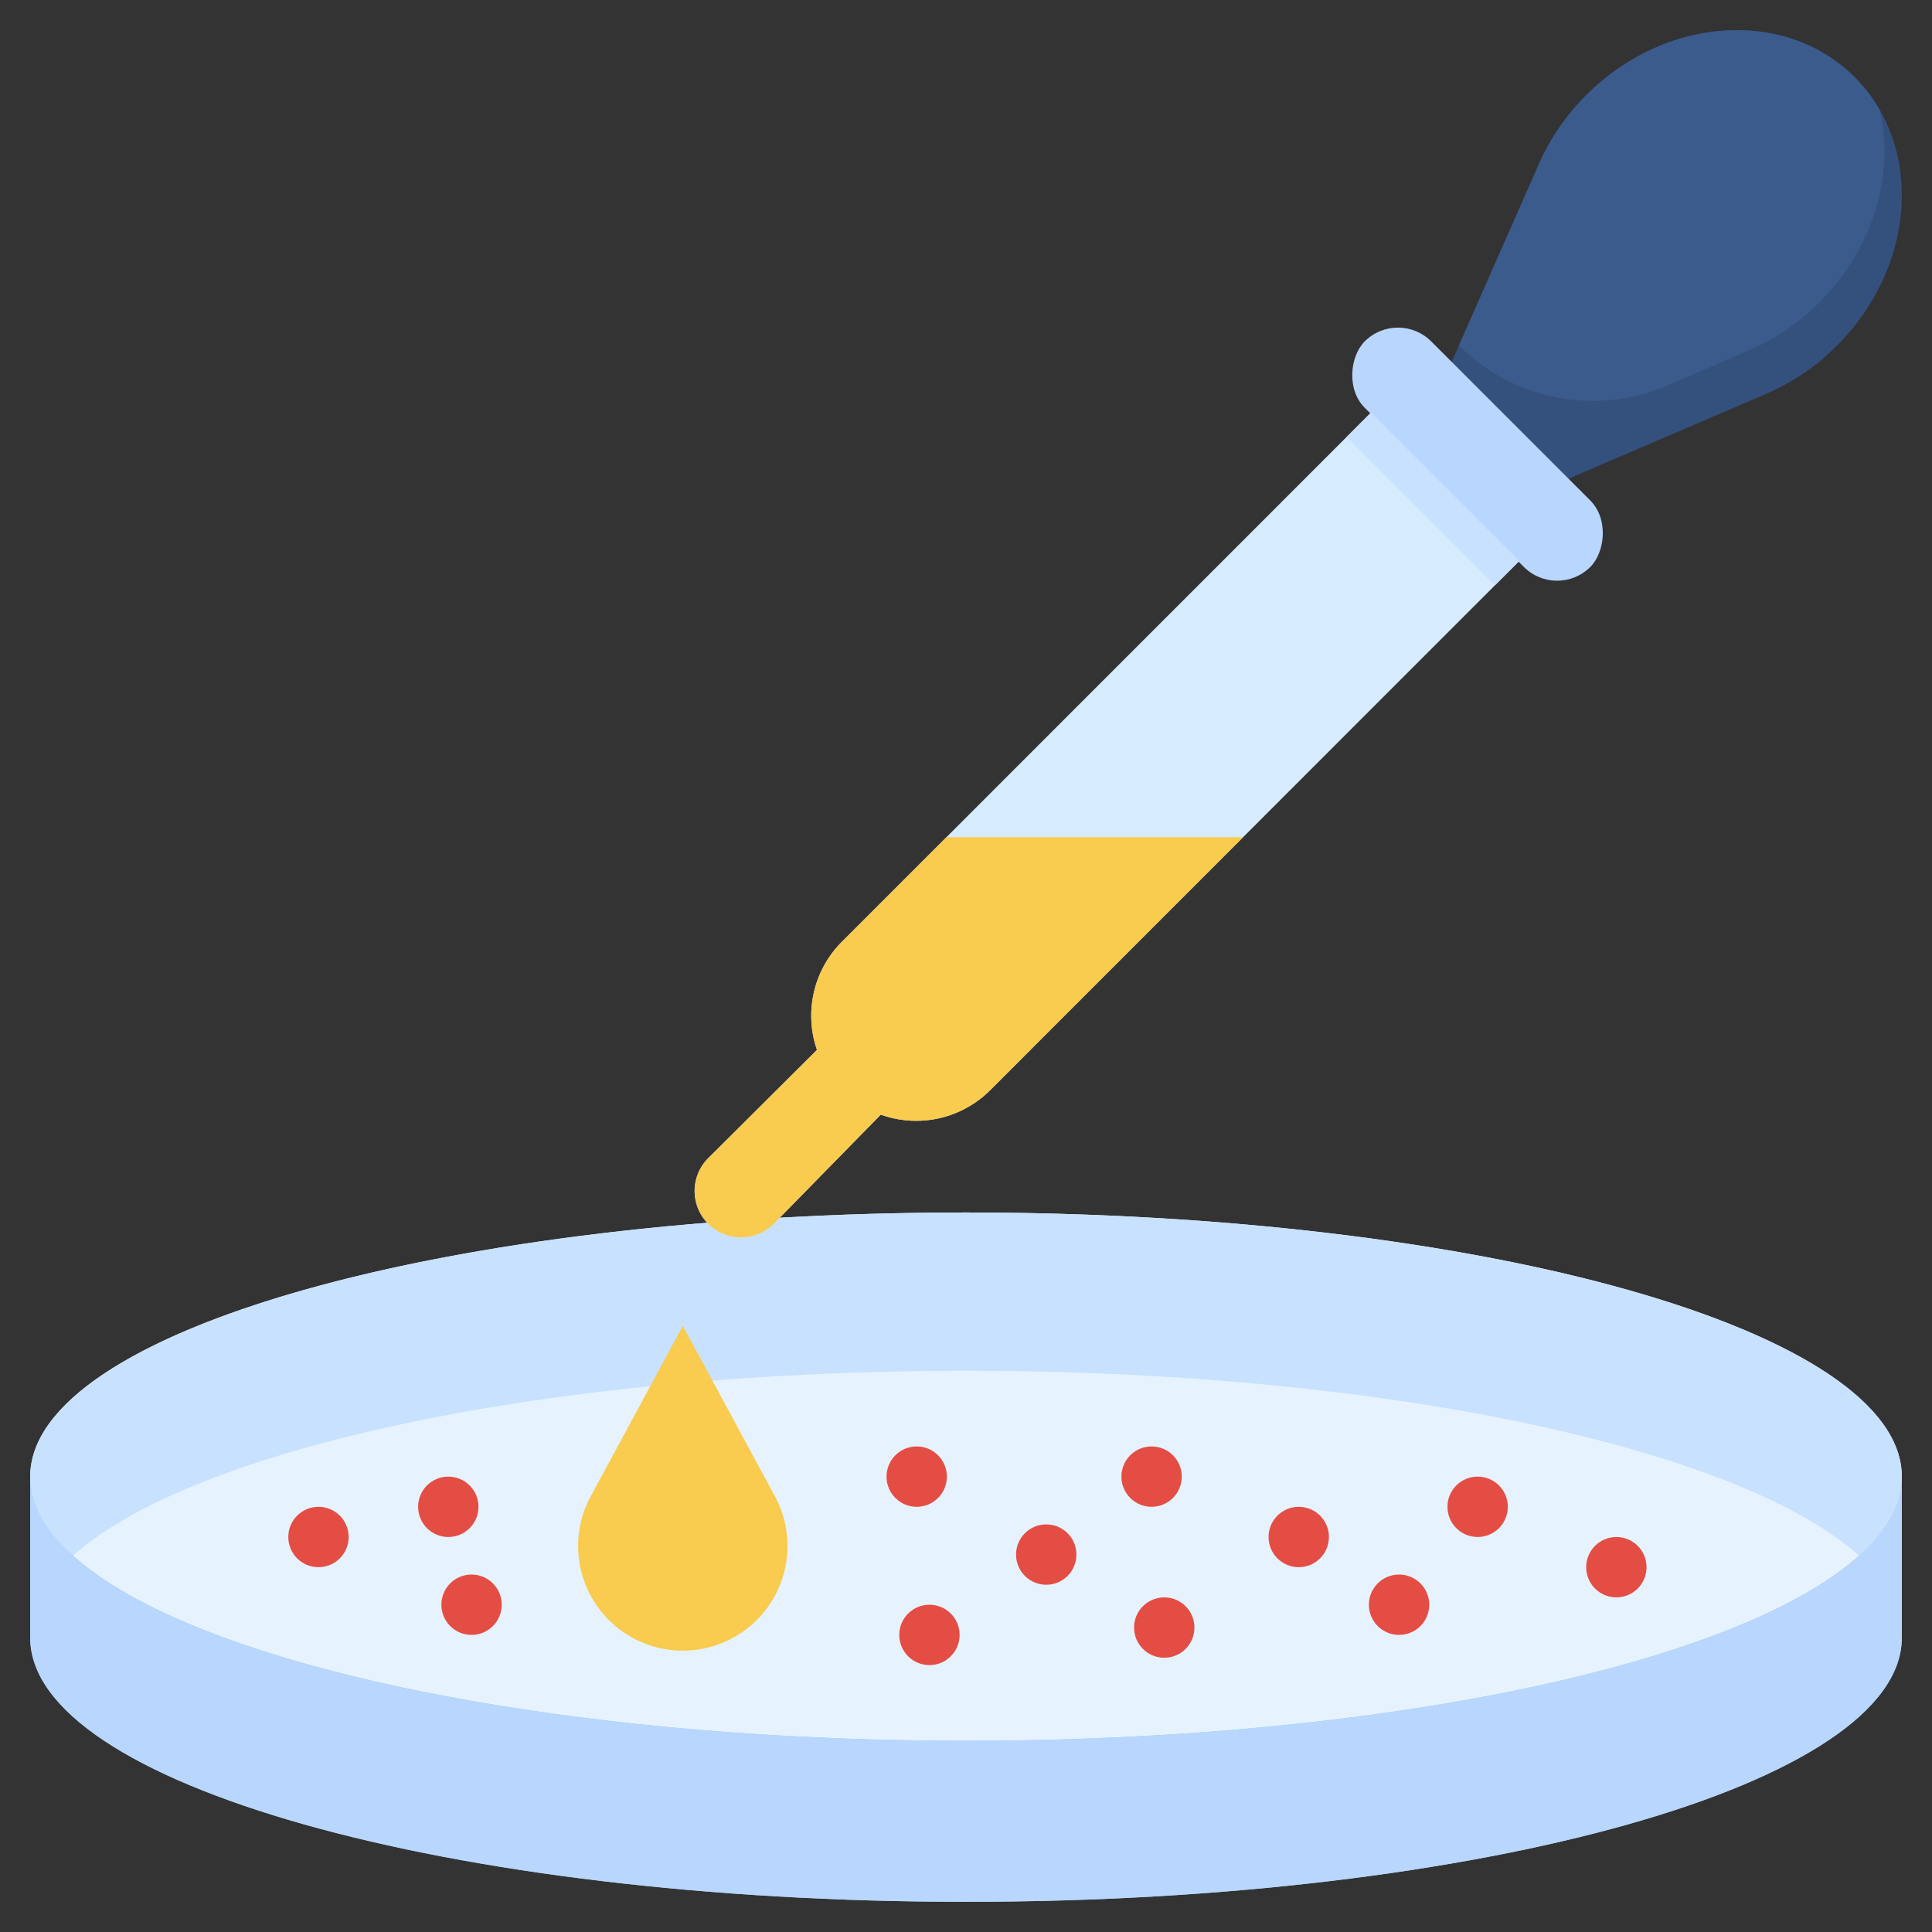 <svg id="flat_final" height="512" viewBox="0 0 512 512" width="512" xmlns="http://www.w3.org/2000/svg" data-name="flat final"><rect x="0" y="0" width="512" height="512" fill="#333333" stroke="none"/><path d="m500 391.51c0 31.874-98.045 65.811-244 65.811s-244-34.126-244-66h-4v42.679c0 38.66 111.033 70 248 70s248-31.34 248-70v-42.49z" fill="#95cfe1"/><ellipse cx="256" cy="391.321" fill="#e6f3ff" rx="248" ry="70"/><path d="m504 391.321c0-38.659-111.033-70-248-70s-248 31.341-248 70c0 7.307 3.972 14.352 11.331 20.974 31.574-28.413 125.591-49.026 236.669-49.026s205.1 20.611 236.672 49.023c7.357-6.621 11.328-13.665 11.328-20.971z" fill="#c8e1ff"/><path d="m256 461.322c-136.967 0-248-31.341-248-70v42.678c0 38.66 111.033 70 248 70s248-31.34 248-70v-42.679c0 38.66-111.033 70.001-248 70.001z" fill="#b9d6ff"/><path d="m363.348 109.313-140.288 140.314a27.713 27.713 0 0 0 -6.553 28.609l-28.821 28.693a12.293 12.293 0 0 0 17.385 17.385l28.343-28.925a27.727 27.727 0 0 0 28.958-6.45l140.288-140.314z" fill="#d7ebff"/><path d="m467.487 104.622-51.835 22.244-.338.307-30.933-30.932.325-.321 22.672-51.407a59.907 59.907 0 0 1 13-19.294c20.957-20.957 52.811-23.08 71.149-4.743s16.214 50.192-4.743 71.149a59.464 59.464 0 0 1 -19.297 12.997z" fill="#34507d"/><path d="m482.19 80.1c14.491-14.49 19.971-34.189 15.914-51.029a41.474 41.474 0 0 0 -6.58-8.6c-18.338-18.337-50.192-16.214-71.149 4.743a59.907 59.907 0 0 0 -13 19.294l-20.745 47.049a50.159 50.159 0 0 0 55.37 10.574l20.9-9.031a59.448 59.448 0 0 0 19.29-13z" fill="#3a5b8c"/><path d="m156.083 397.41 24.869-46.044 24.026 44.468a27.739 27.739 0 1 1 -51.763 13.866 27.247 27.247 0 0 1 2.868-12.29z" fill="#f9cb4e"/><g fill="#e44d44"><circle cx="242.937" cy="391.321" r="8"/><circle cx="305.183" cy="391.321" r="8"/><circle cx="391.589" cy="399.321" r="8"/><circle cx="344.182" cy="407.321" r="8"/><circle cx="118.807" cy="399.321" r="8"/><circle cx="84.4" cy="407.321" r="8"/><circle cx="124.965" cy="425.269" r="8"/><circle cx="246.31" cy="433.269" r="8"/><circle cx="308.539" cy="431.321" r="8"/><circle cx="370.768" cy="425.269" r="8"/><circle cx="277.263" cy="411.979" r="8"/><circle cx="428.353" cy="415.321" r="8"/></g><rect fill="#b9d6ff" height="24.901" rx="12.451" transform="matrix(.707 .707 -.707 .707 199.837 -241.628)" width="84.554" x="349.312" y="107.96"/><path d="m375.245 104.386h9.09v55.595h-9.09z" fill="#c8e1ff" transform="matrix(.707 -.707 .707 .707 17.787 307.302)"/><path d="m223.06 249.627a27.713 27.713 0 0 0 -6.553 28.609l-28.821 28.693a12.293 12.293 0 0 0 17.385 17.385l28.343-28.925a27.727 27.727 0 0 0 28.958-6.45l67.059-67.071h-78.617z" fill="#f9cb4e"/></svg>